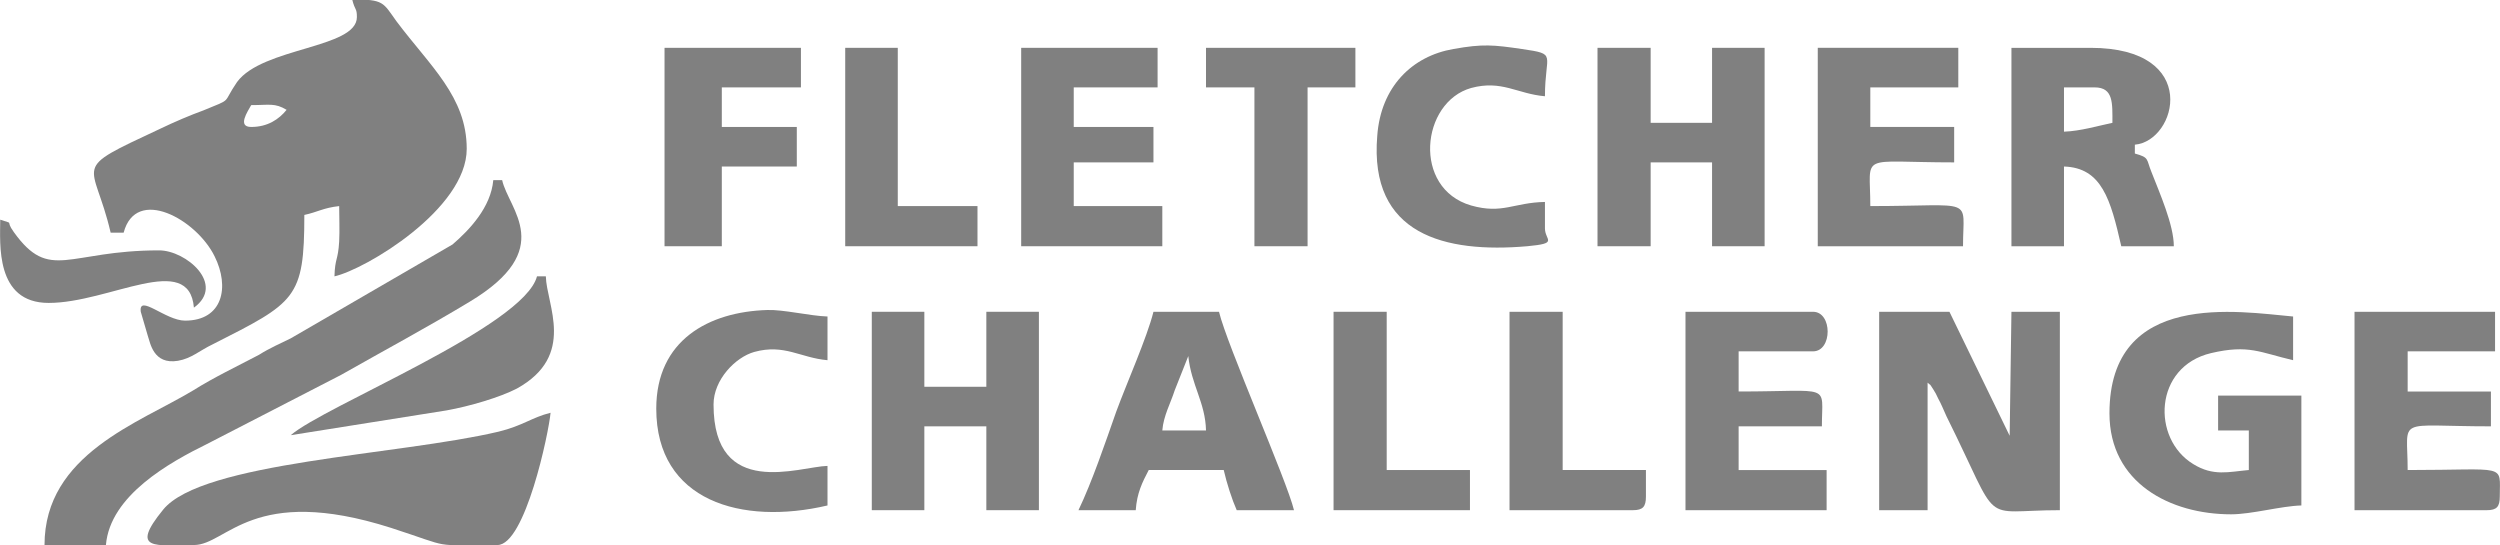 <svg xmlns="http://www.w3.org/2000/svg" xmlns:xlink="http://www.w3.org/1999/xlink" xml:space="preserve" width="42.333mm" height="9.229mm" style="shape-rendering:geometricPrecision; text-rendering:geometricPrecision; image-rendering:optimizeQuality; fill-rule:evenodd; clip-rule:evenodd" viewBox="0 0 4233 923" data-name="Layer 1"> <defs>  <style type="text/css">   <![CDATA[    .fil0 {fill:gray}   ]]>  </style> </defs> <g id="Camada_x0020_1">    <g id="_2204461036944">   <g id="_1448957138880">    <path class="fil0" d="M425 215c-24,0 -6,-26 0,-37 31,0 40,-4 60,8 -13,16 -32,29 -60,29l0 0zm179 -186c0,53 -160,51 -203,110 -26,38 -6,27 -57,48 -22,8 -48,19 -73,31 -156,73 -113,51 -84,176l22 0c21,-79 123,-23 154,40 26,52 14,109 -50,109 -33,0 -79,-46 -75,-15l12 41c4,11 9,49 51,42 23,-4 36,-17 59,-28 140,-71 155,-77 155,-219 23,-5 32,-12 59,-15 0,19 1,41 0,60 -2,33 -7,27 -8,59 53,-12 224,-114 224,-216 0,-88 -62,-140 -119,-216 -23,-32 -21,-37 -75,-37 5,20 8,14 8,30l0 0z"></path>    <path class="fil0" d="M179 923c7,-84 108,-140 171,-171l227 -117c74,-42 145,-80 218,-124 148,-89 66,-156 55,-206l-15 0c-4,46 -40,84 -69,109l-274 159c-18,9 -35,16 -54,28 -38,20 -76,38 -111,60 -91,55 -252,108 -252,262l104 0 0 0z"></path>    <path class="fil0" d="M842 923c47,0 87,-190 90,-224 -32,8 -47,22 -88,32 -169,40 -502,51 -568,132 -58,71 -12,60 52,60 56,0 99,-104 334,-29 108,35 64,29 180,29z"></path>    <path class="fil0" d="M3264 648c7,7 1,-2 10,12 5,8 3,5 8,15 6,11 8,17 14,30 95,191 53,159 192,159l0 -336 -82 0 -3 210 -102 -210 -119 0 0 336 82 0 0 -216 0 0z"></path>    <path class="fil0" d="M3897 856l0 -186 -141 0 0 59 52 0 0 67c-34,3 -60,11 -94,-10 -71,-43 -67,-165 30,-188 64,-15 83,-1 139,12l0 -74c-91,-8 -311,-46 -311,164 0,118 103,171 206,171 35,0 84,-14 119,-15z"></path>    <path class="fil0" d="M3495 148l52 0c32,0 30,27 30,60 -24,5 -54,14 -82,15l0 -75zm-89 269l89 0 0 -135c64,2 79,56 97,135l89 0c0,-36 -24,-90 -38,-126 -9,-22 -3,-24 -28,-31l0 -15c71,-6 113,-164 -75,-164l-134 0 0 336 0 0z"></path>    <polygon class="fil0" points="2705,417 2795,417 2795,275 2899,275 2899,417 2988,417 2988,81 2899,81 2899,208 2795,208 2795,81 2705,81 "></polygon>    <polygon class="fil0" points="1565,722 1670,722 1670,864 1759,864 1759,528 1670,528 1670,655 1565,655 1565,528 1476,528 1476,864 1565,864 "></polygon>    <path class="fil0" d="M1968 729c2,-25 14,-46 21,-68l23 -58c5,49 29,79 30,126l-74 0 0 0zm-45 135c2,-29 11,-47 22,-68l127 0c5,22 14,50 22,68l97 0c-12,-50 -114,-281 -127,-336l-111 0c-11,44 -45,120 -63,169 -19,54 -41,119 -64,167l97 0 0 0z"></path>    <path class="fil0" d="M3078 417l246 0c0,-85 23,-68 -157,-68 0,-92 -22,-74 142,-74l0 -60 -142 0 0 -67 149 0 0 -67 -238 0 0 336z"></path>    <path class="fil0" d="M4077 595l148 0 0 -67 -238 0 0 336 224 0c17,0 22,-6 22,-23 0,-57 14,-45 -156,-45 0,-92 -23,-74 141,-74l0 -59 -141 0 0 -68 0 0z"></path>    <path class="fil0" d="M3070 595c33,0 33,-67 0,-67l-216 0 0 336 239 0 0 -68 -149 0 0 -74 141 0c0,-74 19,-59 -141,-59l0 -68 126 0 0 0z"></path>    <polygon class="fil0" points="1729,417 1968,417 1968,349 1818,349 1818,275 1953,275 1953,215 1818,215 1818,148 1960,148 1960,81 1729,81 "></polygon>    <path class="fil0" d="M1111 692c0,157 145,198 290,164l0 -67c-47,1 -193,58 -193,-104 0,-42 37,-80 69,-89 51,-14 78,10 124,14l0 -74c-30,-1 -75,-12 -102,-11 -99,3 -188,51 -188,167l0 0z"></path>    <path class="fil0" d="M2616 387l0 -45c-53,1 -72,21 -125,6 -100,-29 -85,-175 0,-199 52,-14 78,10 125,14 0,-73 22,-71 -39,-80 -48,-7 -66,-9 -116,0 -70,12 -123,64 -129,147 -14,168 115,199 254,187 54,-5 30,-10 30,-30l0 0z"></path>    <polygon class="fil0" points="1125,417 1222,417 1222,282 1349,282 1349,215 1222,215 1222,148 1356,148 1356,81 1125,81 "></polygon>    <polygon class="fil0" points="2042,148 2124,148 2124,417 2214,417 2214,148 2295,148 2295,81 2042,81 "></polygon>    <polygon class="fil0" points="2258,864 2489,864 2489,796 2348,796 2348,528 2258,528 "></polygon>    <path class="fil0" d="M2765 864c17,0 22,-6 22,-23l0 -45 -141 0 0 -268 -90 0 0 336 209 0z"></path>    <polygon class="fil0" points="1431,417 1655,417 1655,349 1520,349 1520,81 1431,81 "></polygon>    <path class="fil0" d="M492 737l264 -42c39,-7 90,-22 119,-37 101,-56 50,-142 49,-190l-15 0c-22,85 -361,220 -417,269l0 0z"></path>    <path class="fil0" d="M82 513c103,0 238,-88 246,8 54,-39 -13,-97 -59,-97 -155,0 -185,54 -246,-31 -16,-22 3,-12 -23,-21 0,40 -9,141 82,141l0 0z"></path>   </g>  </g> </g></svg>